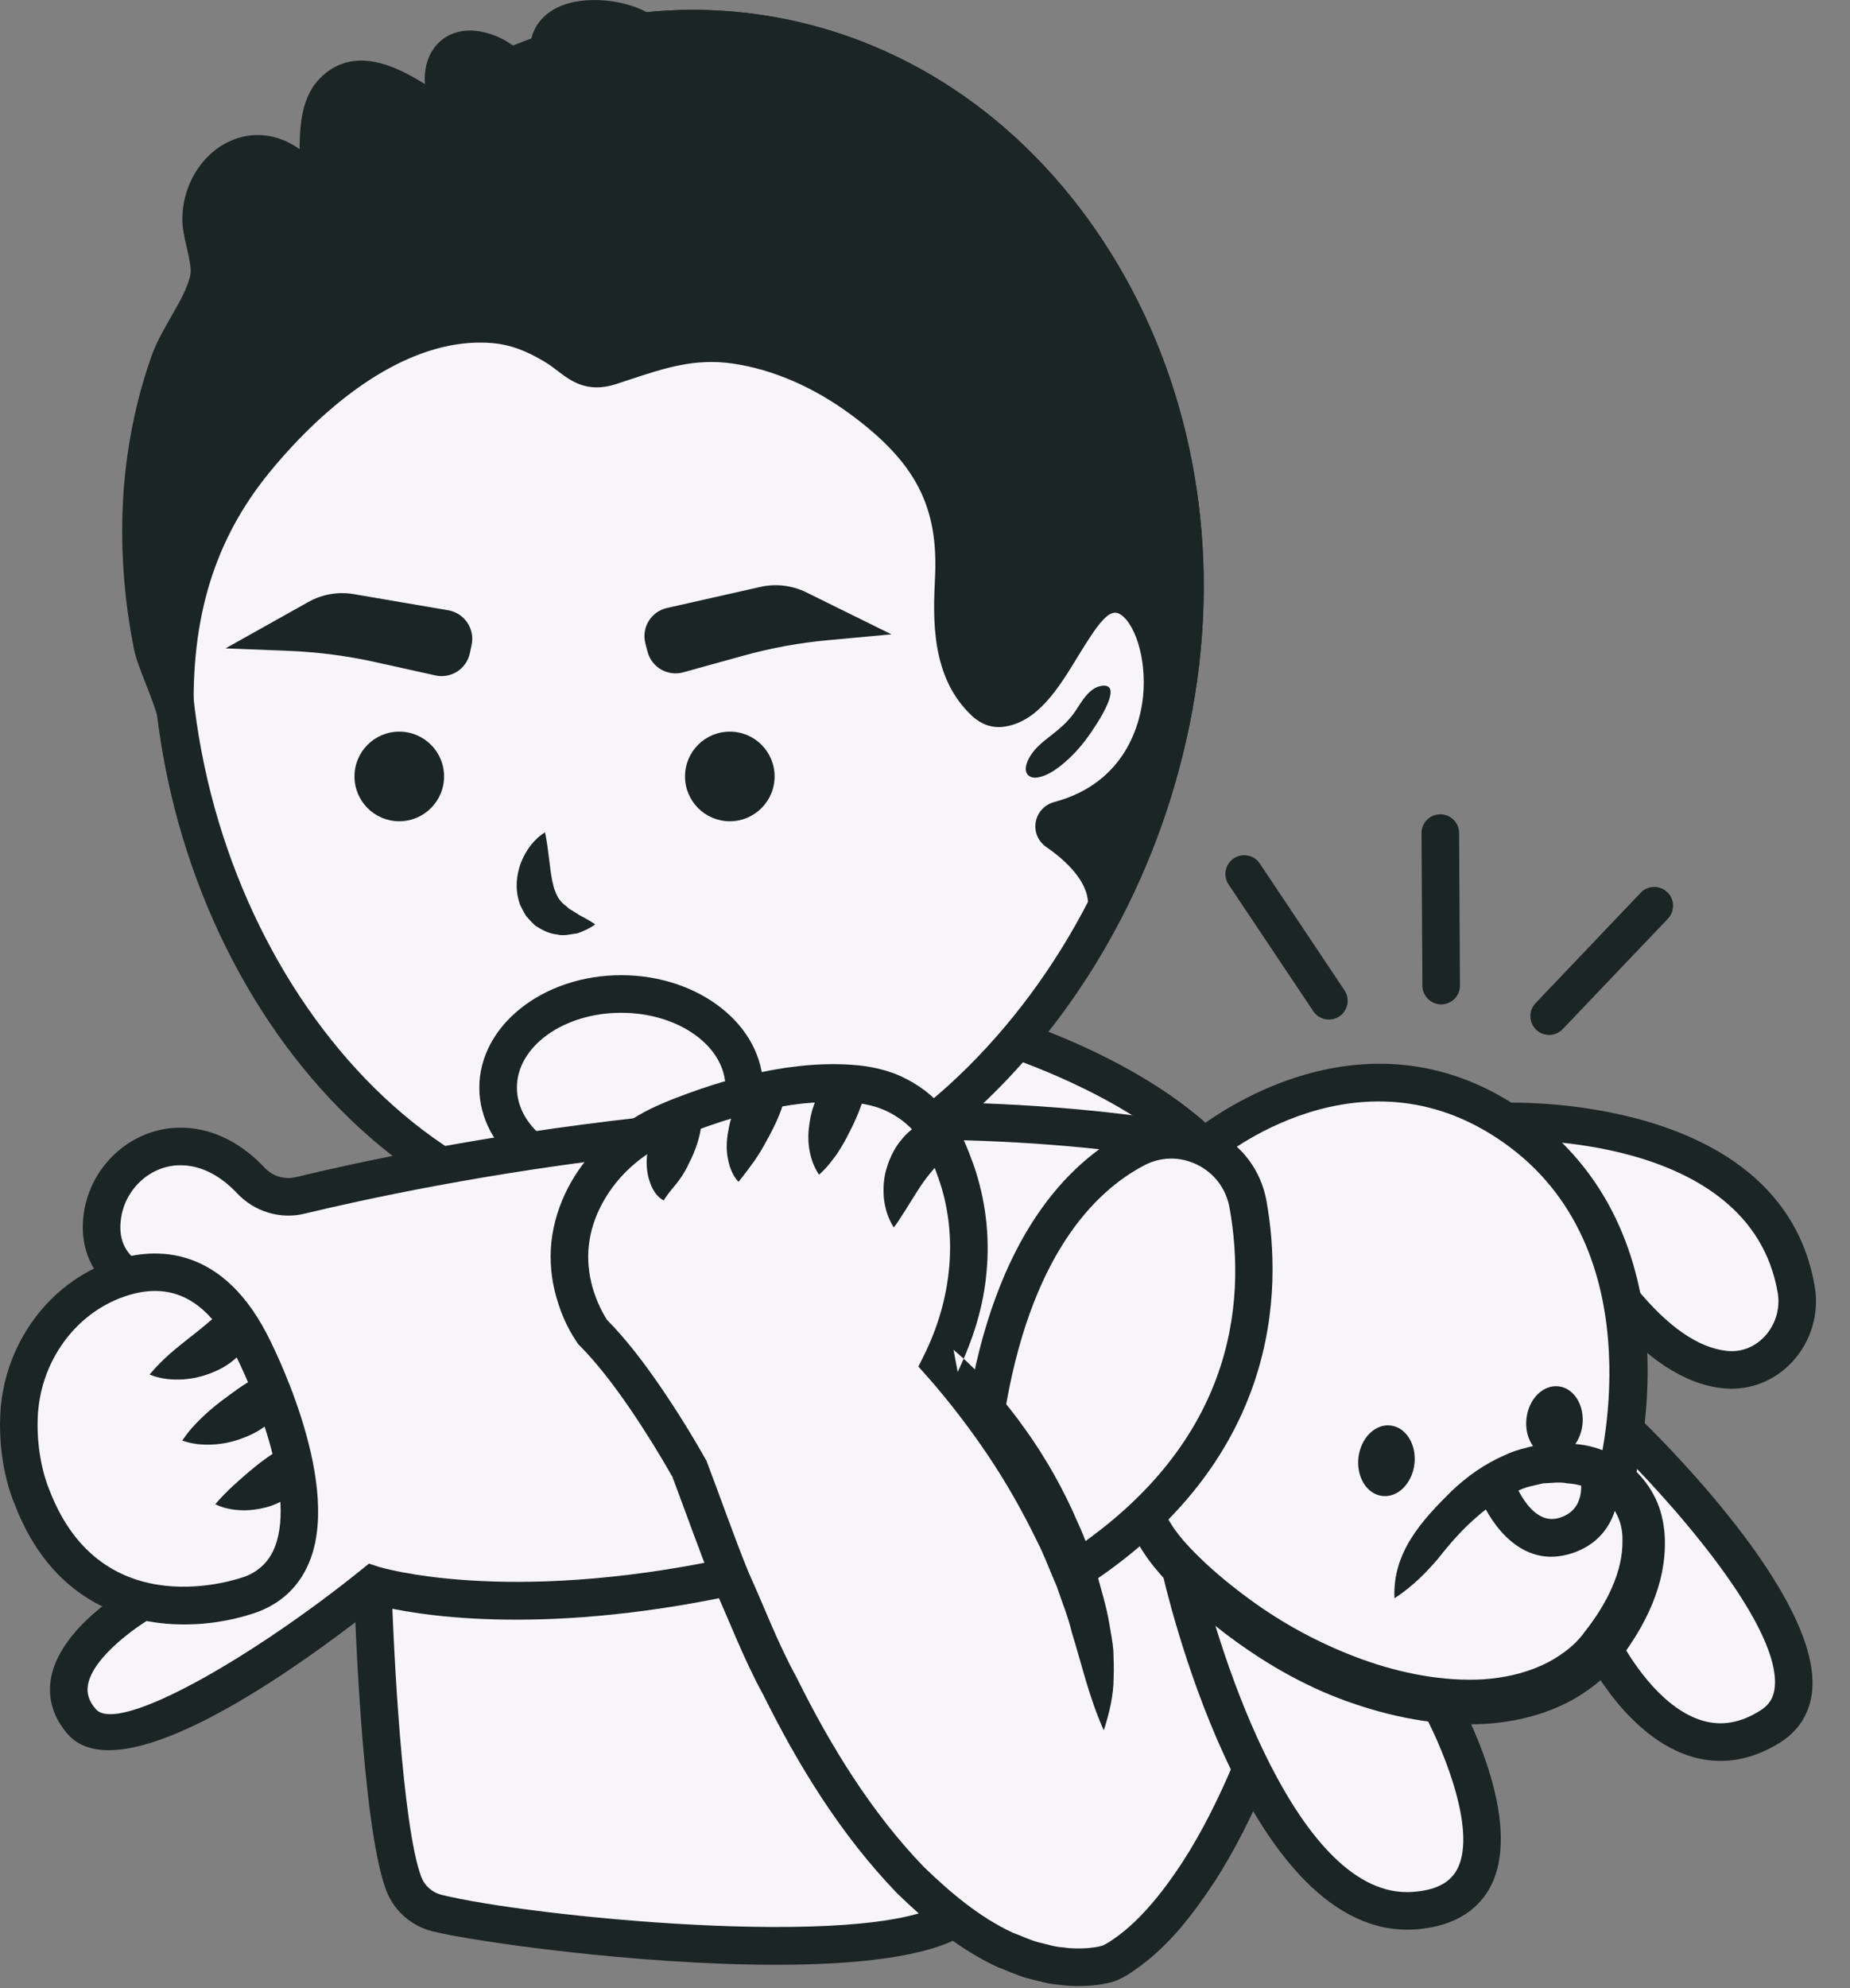 <?xml version="1.0" encoding="UTF-8"?> <svg xmlns="http://www.w3.org/2000/svg" xmlns:xlink="http://www.w3.org/1999/xlink" width="54px" height="58px" viewBox="0 0 54 58"><rect x="0" y="0" width="54" height="58" fill="#808080" stroke="none"/> <title>Group 37</title> <g id="Page-1" stroke="none" stroke-width="1" fill="none" fill-rule="evenodd"> <g id="Group-37"> <path d="M8.987,34.56 L12.173,33.584 C12.173,33.584 18.322,35.543 22.341,33.8 C22.341,33.8 27.441,32.327 29.138,30.072 C29.138,30.072 33.657,31.798 34.484,33.117 C34.484,33.117 38.469,49.705 35.642,52.717 C35.642,52.717 33.259,57.284 31.665,57.174 C31.665,57.174 29.829,57.621 27.547,55.793 C27.547,55.793 20.621,58.09 11.636,55.051 C11.636,55.051 10.218,47.341 10.39,45.999 L8.987,34.56 Z" id="Fill-91" fill="#F8F5F8"></path> <path d="M34.455,19.34 C33.374,28.562 25.858,36.757 17.756,35.808 C9.655,34.858 4.035,25.123 5.116,15.902 C6.196,6.68 13.64,-0.026 21.742,0.923 C29.844,1.873 35.536,10.119 34.455,19.34" id="Fill-92" fill="#F8F5F8"></path> <path d="M21.724,31.729 C21.724,33.237 20.116,34.46 18.132,34.46 C16.148,34.46 14.54,33.237 14.54,31.729 C14.54,30.22 16.148,28.998 18.132,28.998 C20.116,28.998 21.724,30.22 21.724,31.729" id="Fill-93" fill="#F8F5F8"></path> <path d="M18.132,29.546 C16.454,29.546 15.088,30.525 15.088,31.729 C15.088,32.933 16.454,33.912 18.132,33.912 C19.81,33.912 21.176,32.933 21.176,31.729 C21.176,30.525 19.81,29.546 18.132,29.546 M18.132,35.008 C15.849,35.008 13.991,33.537 13.991,31.729 C13.991,29.92 15.849,28.449 18.132,28.449 C20.415,28.449 22.273,29.92 22.273,31.729 C22.273,33.537 20.415,35.008 18.132,35.008" id="Fill-94" fill="#1B2524"></path> <path d="M20.218,1.383 C13.011,1.383 6.638,7.619 5.66,15.965 C4.579,25.193 10.375,34.391 17.82,35.263 C25.293,36.147 32.81,28.668 33.911,19.277 C34.418,14.949 33.417,10.71 31.091,7.341 C28.781,3.995 25.438,1.909 21.679,1.468 C21.189,1.411 20.701,1.383 20.218,1.383 M19.005,36.429 C18.568,36.429 18.131,36.404 17.693,36.353 C9.534,35.396 3.403,25.81 4.571,15.838 C5.686,6.33 13.412,-0.598 21.807,0.379 C25.884,0.857 29.501,3.108 31.993,6.718 C34.47,10.307 35.538,14.812 35,19.404 C33.894,28.834 26.602,36.429 19.005,36.429" id="Fill-95" fill="#1B2524"></path> <path d="M51.974,50.118 C51.974,50.118 49.144,52.384 46.693,47.961 C46.693,47.961 46.014,49.887 41.981,49.605 C41.981,49.605 44.851,54.475 41.621,55.697 C41.621,55.697 37.161,56.923 34.447,45.698 L31.635,45.887 L20.748,46.005 C20.748,46.005 15.277,47.248 10.669,46.292 C9.458,47.361 7.453,48.892 4.761,50.141 C4.761,50.141 1.127,51.408 2.243,48.484 L3.612,46.536 C3.612,46.536 7.29,47.556 8.626,45.321 L8.639,45.311 C8.743,44.323 8.813,41.398 6.668,37.978 C6.668,37.978 4.662,36.635 3.442,37.309 C3.442,37.309 1.694,33.101 6.002,33.455 C6.002,33.455 6.909,33.72 7.405,34.517 C7.9,35.318 9.288,34.749 9.288,34.749 C9.288,34.749 23.514,31.986 30.396,32.914 L35.169,33.29 C35.169,33.29 39.328,29.987 44.386,33.016 C44.386,33.016 49.807,32.941 51.708,35.75 C51.708,35.75 53.745,38.59 50.953,40.026 C50.953,40.026 49.053,40.101 47.355,37.948 C47.383,38.051 47.921,39.995 47.425,41.713 C47.425,41.713 53.705,47.907 51.974,50.118" id="Fill-96" fill="#F8F5F8"></path> <path d="M3.391,37.705 C2.674,37.177 2.342,36.422 2.431,35.522 C2.569,34.112 3.718,32.986 5.102,32.902 C6.297,32.839 7.187,33.493 7.72,34.062 C7.959,34.317 8.3,34.419 8.636,34.341 C11.961,33.537 23.639,31.044 34.281,32.71 L34.111,33.793 C23.671,32.157 12.17,34.615 8.894,35.406 C8.182,35.579 7.426,35.35 6.92,34.811 C6.548,34.414 5.941,33.955 5.169,33.996 C4.316,34.048 3.608,34.75 3.522,35.63 C3.471,36.145 3.636,36.524 4.042,36.823 L3.391,37.705 Z" id="Fill-97" fill="#1B2524"></path> <path d="M17.326,38.594 C17.326,38.594 14.317,32.911 22.091,32.112 C22.091,32.112 26.605,30.135 27.918,34.213 C27.918,34.213 28.723,37.702 27.268,39.759 C27.268,39.759 29.968,42.207 31.638,45.885 L33.493,44.311 L34.447,45.699 C34.447,45.699 35.358,49.946 36.305,51.289 C36.468,51.521 36.511,51.815 36.392,52.071 C35.813,53.312 34.085,56.656 31.964,57.364 C31.964,57.364 25.714,57.792 21.303,46.001 C21.303,46.001 19.718,41.858 18.894,40.862 L17.326,38.594 Z" id="Fill-99" fill="#F8F5F8"></path> <path d="M3.442,37.309 C3.442,37.309 7.055,35.627 8.251,41.463 C8.251,41.463 10.096,45.66 7.047,46.538 C7.047,46.538 2.569,48.169 0.782,43.237 C0.782,43.237 -0.845,39.154 3.442,37.309" id="Fill-100" fill="#F8F5F8"></path> <path d="M34.457,19.339 C34.165,21.835 33.405,24.145 32.294,26.17 C32.184,25.293 31.35,24.598 30.85,24.258 C30.718,24.167 30.755,23.97 30.908,23.93 C34.768,22.895 34.333,18.111 32.904,17.409 C31.427,16.686 30.799,20.476 29.212,20.659 C29.048,20.677 28.898,20.622 28.771,20.502 C28.778,20.502 28.792,20.498 28.804,20.49 C28.829,20.479 28.862,20.454 28.902,20.417 C29.644,19.73 32.593,14.965 30.861,10.762 C30.689,10.232 30.4,9.666 30.024,9.102 C28.222,6.131 25.335,4.289 23.036,4.771 C22.967,4.782 22.897,4.8 22.832,4.819 C22.642,4.87 22.459,4.793 22.353,4.621 C21.673,3.547 20.851,2.597 19.886,1.771 C19.531,1.467 19.166,1.156 18.764,0.919 C19.736,0.806 20.734,0.806 21.742,0.923 C29.841,1.873 35.535,10.118 34.457,19.339" id="Fill-101" fill="#1B2524"></path> <path d="M32.519,16.759 C32.714,16.759 32.922,16.807 33.145,16.917 C33.5,17.091 33.799,17.418 34.025,17.846 C34.357,9.53 29.047,2.332 21.679,1.468 C21.211,1.413 20.742,1.385 20.276,1.383 C21.244,2.218 22.085,3.187 22.777,4.266 C22.833,4.253 22.892,4.239 22.951,4.23 C25.426,3.71 28.538,5.594 30.493,8.818 C30.893,9.415 31.197,10.02 31.383,10.593 C32.394,13.045 31.919,15.663 31.137,17.653 C31.517,17.154 31.964,16.759 32.519,16.759 L32.519,16.759 Z M31.712,24.233 C31.923,24.419 32.14,24.641 32.326,24.895 C32.541,24.438 32.735,23.971 32.91,23.496 C32.56,23.796 32.159,24.045 31.712,24.233 L31.712,24.233 Z M32.294,26.718 C32.26,26.718 32.225,26.715 32.19,26.709 C31.957,26.664 31.779,26.474 31.75,26.238 C31.663,25.541 30.876,24.939 30.542,24.712 C30.299,24.543 30.182,24.264 30.232,23.98 C30.282,23.699 30.493,23.472 30.77,23.399 C32.895,22.83 33.294,21.045 33.366,20.305 C33.479,19.148 33.086,18.109 32.662,17.901 C32.372,17.758 32.058,18.174 31.461,19.154 C30.909,20.06 30.283,21.087 29.276,21.204 C28.95,21.241 28.639,21.131 28.394,20.9 C28.231,20.745 28.179,20.507 28.261,20.299 C28.314,20.166 28.415,20.062 28.54,20.004 C29.268,19.288 31.934,14.803 30.354,10.97 C30.187,10.46 29.921,9.933 29.569,9.407 C27.865,6.599 25.174,4.885 23.149,5.308 C23.074,5.321 23.026,5.334 22.981,5.346 C22.549,5.462 22.122,5.291 21.886,4.909 C21.242,3.891 20.448,2.973 19.529,2.187 C19.213,1.917 18.855,1.61 18.485,1.391 C18.283,1.271 18.179,1.036 18.228,0.806 C18.276,0.576 18.467,0.402 18.7,0.375 C19.718,0.256 20.763,0.258 21.806,0.379 C30.194,1.363 36.114,9.897 35.002,19.403 C34.708,21.91 33.959,24.275 32.774,26.434 C32.677,26.612 32.491,26.718 32.294,26.718 L32.294,26.718 Z" id="Fill-102" fill="#1B2524"></path> <path d="M15.909,24.281 C15.989,24.671 16.015,24.997 16.057,25.294 C16.092,25.586 16.14,25.839 16.207,26.007 C16.273,26.173 16.335,26.292 16.543,26.449 L16.616,26.515 C16.646,26.531 16.677,26.547 16.708,26.568 L16.903,26.692 C17.046,26.774 17.202,26.843 17.373,26.967 C17.214,27.086 17.039,27.162 16.853,27.229 C16.663,27.249 16.464,27.317 16.25,27.26 C16.034,27.239 15.82,27.134 15.616,26.996 C15.526,26.913 15.441,26.819 15.358,26.725 C15.292,26.622 15.238,26.512 15.184,26.403 C15.017,25.949 15.075,25.519 15.207,25.163 C15.352,24.808 15.568,24.496 15.909,24.281" id="Fill-103" fill="#1B2524"></path> <path d="M4.525,37.661 C4.24,37.661 3.939,37.716 3.622,37.827 C2.186,38.325 1.173,39.734 1.102,41.334 C1.047,42.573 1.434,43.449 1.439,43.458 C2.975,47.493 6.994,46.051 7.165,45.988 C7.587,45.821 7.876,45.527 8.037,45.092 C8.634,43.483 7.355,40.445 6.812,39.411 C6.2,38.24 5.446,37.661 4.525,37.661 M5.377,47.39 C3.573,47.39 1.469,46.618 0.427,43.88 C0.421,43.87 -0.061,42.804 0.007,41.285 C0.098,39.241 1.407,37.435 3.263,36.791 C4.343,36.417 6.366,36.193 7.782,38.902 C7.871,39.07 9.954,43.076 9.066,45.473 C8.794,46.205 8.286,46.724 7.557,47.012 C6.985,47.224 6.213,47.39 5.377,47.39" id="Fill-104" fill="#1B2524"></path> <path d="M22.649,57.319 C18.587,57.319 13.818,56.64 12.623,56.342 C12.002,56.187 11.496,55.739 11.272,55.145 C10.537,53.204 10.341,46.527 10.334,46.244 L11.429,46.213 C11.482,48.092 11.742,53.288 12.297,54.757 C12.395,55.015 12.615,55.21 12.888,55.278 C15.392,55.902 25.274,56.908 27.561,55.514 L28.132,56.451 C27.073,57.096 24.977,57.319 22.649,57.319" id="Fill-105" fill="#1B2524"></path> <path d="M4.365,40.1 C4.768,39.619 5.167,39.316 5.529,39.027 C5.712,38.888 5.878,38.75 6.02,38.632 C6.165,38.51 6.274,38.411 6.398,38.326 L7.425,38.709 C7.36,39.108 7.123,39.41 6.881,39.625 C6.636,39.848 6.361,39.984 6.087,40.084 C5.813,40.184 5.53,40.238 5.242,40.245 C4.956,40.252 4.663,40.22 4.365,40.1" id="Fill-106" fill="#1B2524"></path> <path d="M5.32,42.026 C5.498,41.761 5.683,41.558 5.871,41.377 C6.059,41.195 6.247,41.036 6.433,40.892 C6.811,40.612 7.149,40.351 7.449,40.215 L8.366,40.816 C8.235,41.173 7.999,41.404 7.763,41.587 C7.526,41.772 7.266,41.892 7.005,41.984 C6.742,42.076 6.471,42.13 6.19,42.142 C5.911,42.155 5.622,42.132 5.32,42.026" id="Fill-107" fill="#1B2524"></path> <path d="M6.283,43.882 C6.64,43.47 6.967,43.196 7.27,42.934 C7.424,42.811 7.563,42.687 7.708,42.588 C7.851,42.481 7.982,42.386 8.157,42.315 L8.998,43.018 C8.754,43.539 8.26,43.832 7.784,43.97 C7.539,44.032 7.293,44.069 7.04,44.058 C6.789,44.047 6.534,44.005 6.283,43.882" id="Fill-108" fill="#1B2524"></path> <path d="M25.229,31.904 C25.205,32.086 25.119,32.3 25.044,32.492 C24.962,32.687 24.873,32.882 24.77,33.075 C24.676,33.272 24.561,33.465 24.43,33.664 C24.286,33.86 24.142,34.062 23.907,34.27 C23.733,34.013 23.658,33.75 23.617,33.488 C23.58,33.226 23.593,32.967 23.638,32.715 C23.676,32.461 23.754,32.215 23.857,31.979 C23.968,31.74 24.087,31.53 24.306,31.312 L25.229,31.904 Z" id="Fill-109" fill="#1B2524"></path> <path d="M22.889,32.07 C22.849,32.281 22.76,32.496 22.673,32.697 C22.581,32.897 22.481,33.093 22.373,33.285 C22.271,33.479 22.156,33.668 22.026,33.858 C21.89,34.05 21.751,34.236 21.555,34.479 C21.344,34.247 21.268,33.961 21.227,33.688 C21.193,33.413 21.223,33.149 21.276,32.895 C21.324,32.638 21.41,32.397 21.514,32.166 C21.626,31.935 21.747,31.724 21.94,31.522 L22.889,32.07 Z" id="Fill-110" fill="#1B2524"></path> <path d="M20.466,32.754 C20.466,32.966 20.41,33.171 20.351,33.365 C20.286,33.558 20.212,33.745 20.117,33.923 C20.034,34.106 19.937,34.277 19.81,34.446 C19.68,34.625 19.536,34.758 19.372,35.021 C19.087,34.865 18.979,34.552 18.917,34.306 C18.86,34.047 18.867,33.797 18.907,33.564 C18.938,33.328 19.003,33.104 19.091,32.891 C19.184,32.679 19.291,32.483 19.468,32.298 L20.466,32.754 Z" id="Fill-111" fill="#1B2524"></path> <path d="M27.645,33.653 C27.649,33.692 27.55,33.769 27.499,33.832 C27.433,33.894 27.375,33.968 27.309,34.037 C27.185,34.181 27.058,34.336 26.933,34.513 C26.81,34.69 26.689,34.888 26.554,35.102 C26.485,35.21 26.422,35.324 26.34,35.439 C26.266,35.558 26.192,35.68 26.088,35.808 C25.918,35.54 25.832,35.25 25.799,34.95 C25.776,34.653 25.792,34.342 25.892,34.043 C25.985,33.743 26.133,33.445 26.357,33.196 C26.465,33.068 26.593,32.957 26.736,32.859 C26.892,32.761 27.014,32.691 27.259,32.627 L27.645,33.653 Z" id="Fill-112" fill="#1B2524"></path> <path d="M47.67,43.343 L46.617,43.04 C46.634,42.977 48.372,36.675 44.057,33.455 C39.779,30.263 35.55,33.847 35.508,33.884 L34.79,33.056 C34.839,33.013 39.735,28.862 44.712,32.576 C49.641,36.253 47.753,43.055 47.67,43.343" id="Fill-113" fill="#1B2524"></path> <path d="M46.646,42.892 C46.646,42.892 47.034,44.426 45.639,44.815 C44.244,45.204 43.611,43.219 43.611,43.219 C43.611,43.219 44.769,42.245 46.646,42.892" id="Fill-114" fill="#F8F5F8"></path> <path d="M40.704,46.628 C40.637,45.292 41.508,44.352 42.365,43.505 C42.809,43.084 43.325,42.707 43.923,42.453 C44.212,42.306 44.541,42.24 44.859,42.157 C45.19,42.127 45.524,42.071 45.855,42.121 C46.517,42.134 47.247,42.425 47.759,42.929 C48.016,43.183 48.23,43.489 48.374,43.828 C48.517,44.169 48.581,44.541 48.595,44.87 C48.644,46.254 48,47.45 47.277,48.412 L47.312,48.36 C47.161,48.586 47.045,48.696 46.903,48.847 C46.764,48.981 46.62,49.106 46.468,49.219 C46.165,49.444 45.842,49.638 45.502,49.785 C44.824,50.088 44.103,50.239 43.391,50.289 C41.96,50.369 40.589,50.089 39.3,49.626 C38.007,49.161 36.819,48.459 35.743,47.64 C35.206,47.226 34.696,46.792 34.21,46.3 C33.737,45.799 33.265,45.267 32.978,44.498 L34.009,44.125 C34.194,44.578 34.608,45.046 35.043,45.464 C35.482,45.889 35.974,46.289 36.477,46.657 C37.483,47.396 38.589,47.981 39.744,48.403 C40.897,48.82 42.132,49.059 43.304,48.991 C43.888,48.949 44.457,48.827 44.969,48.598 C45.227,48.488 45.464,48.343 45.683,48.181 C45.792,48.1 45.893,48.012 45.989,47.921 C46.072,47.836 46.183,47.71 46.213,47.665 L46.239,47.626 L46.249,47.615 C46.898,46.794 47.382,45.842 47.358,44.917 C47.374,44.035 46.681,43.328 45.749,43.274 C45.514,43.224 45.28,43.268 45.044,43.273 C44.813,43.333 44.574,43.363 44.35,43.472 C43.894,43.646 43.461,43.934 43.071,44.285 C42.675,44.628 42.32,45.032 41.986,45.459 C41.632,45.873 41.251,46.267 40.704,46.628" id="Fill-115" fill="#1B2524"></path> <path d="M45.279,45.415 C44.073,45.415 43.331,44.145 43.088,43.386 L44.134,43.053 L43.611,43.219 L44.133,43.052 C44.138,43.066 44.625,44.53 45.492,44.287 C46.316,44.057 46.155,43.194 46.114,43.023 L47.178,42.758 C47.386,43.583 47.187,44.953 45.786,45.343 C45.609,45.392 45.439,45.415 45.279,45.415" id="Fill-116" fill="#1B2524"></path> <path d="M41.286,42.71 C41.219,43.278 40.8,43.696 40.348,43.642 C39.897,43.59 39.586,43.086 39.652,42.519 C39.719,41.951 40.138,41.533 40.59,41.586 C41.04,41.639 41.352,42.142 41.286,42.71" id="Fill-117" fill="#1B2524"></path> <path d="M46.19,41.568 C46.124,42.136 45.704,42.553 45.253,42.5 C44.802,42.448 44.49,41.944 44.557,41.376 C44.623,40.808 45.043,40.391 45.494,40.444 C45.945,40.496 46.257,41 46.19,41.568" id="Fill-118" fill="#1B2524"></path> <path d="M50.542,40.513 C50.455,40.513 50.367,40.508 50.279,40.499 C49.156,40.376 48.027,39.631 46.921,38.284 L47.769,37.589 C48.686,38.706 49.57,39.318 50.398,39.409 C50.817,39.455 51.209,39.305 51.506,38.99 C51.825,38.65 51.969,38.174 51.89,37.715 C51.086,33.006 44.056,33.26 43.986,33.266 L43.937,32.171 C44.017,32.167 52.005,31.879 52.971,37.531 C53.107,38.326 52.858,39.153 52.304,39.741 C51.835,40.239 51.204,40.513 50.542,40.513" id="Fill-119" fill="#1B2524"></path> <path d="M31.646,46.312 L31.05,45.391 C35.981,42.203 36.402,38.106 35.889,35.231 C35.79,34.68 35.445,34.223 34.943,33.977 C34.449,33.734 33.888,33.741 33.404,33.994 C31.946,34.757 30.053,36.649 29.309,41.329 L28.227,41.157 C29.042,36.027 31.216,33.902 32.895,33.023 C33.692,32.606 34.615,32.595 35.425,32.992 C36.245,33.394 36.807,34.139 36.968,35.037 C37.437,37.66 37.369,42.611 31.646,46.312" id="Fill-120" fill="#1B2524"></path> <path d="M41.075,56.294 C36.297,56.294 34.008,46.252 33.912,45.817 L34.982,45.579 C35.594,48.327 37.907,55.429 41.228,55.193 C41.889,55.15 42.314,54.937 42.527,54.545 C43.17,53.357 41.974,50.709 41.505,49.875 L42.46,49.337 C42.676,49.72 44.537,53.134 43.491,55.067 C43.215,55.577 42.61,56.201 41.299,56.287 C41.224,56.292 41.15,56.294 41.075,56.294" id="Fill-121" fill="#1B2524"></path> <path d="M50.223,51.371 C49.952,51.371 49.68,51.333 49.409,51.255 C47.486,50.706 46.318,48.353 46.27,48.254 L47.255,47.772 C47.265,47.792 48.261,49.789 49.713,50.202 C50.265,50.358 50.811,50.261 51.381,49.902 C51.642,49.738 51.772,49.53 51.803,49.226 C51.998,47.323 48.434,43.443 47.044,42.108 L47.804,41.317 C48.355,41.847 53.178,46.566 52.894,49.338 C52.829,49.973 52.507,50.49 51.965,50.831 C51.391,51.19 50.809,51.371 50.223,51.371" id="Fill-122" fill="#1B2524"></path> <path d="M34.763,33.859 C32.78,31.895 29.308,30.796 29.273,30.785 L29.599,29.738 C29.752,29.786 33.359,30.925 35.535,33.08 L34.763,33.859 Z" id="Fill-123" fill="#1B2524"></path> <path d="M28.902,20.417 C28.862,20.454 28.829,20.479 28.803,20.491 C28.793,20.498 28.778,20.501 28.767,20.501 C27.759,19.591 27.781,18.114 27.841,16.865 C27.956,14.476 27.063,13.063 25.184,11.669 C24.09,10.858 22.824,10.261 21.468,10.064 C20.113,9.866 19.063,10.275 17.81,10.685 C17.039,10.934 16.82,10.462 16.169,10.078 C15.61,9.742 15.051,9.511 14.393,9.461 C11.615,9.248 9.061,11.441 7.431,13.448 C5.636,15.648 5.019,18.159 5.113,20.965 C5.099,20.326 4.569,19.442 4.441,18.791 C4.09,17.026 4.006,15.122 4.269,13.305 C4.404,12.377 4.624,11.46 4.938,10.575 C5.234,9.745 5.914,8.974 6.093,8.13 C6.199,7.619 5.87,6.895 5.87,6.394 C5.87,4.965 7.314,3.85 8.567,4.907 C8.841,5.141 9.283,4.994 9.291,4.607 C9.298,3.982 9.265,3.087 9.777,2.622 C10.567,1.899 11.633,2.622 12.346,3.061 C12.69,3.269 13.029,2.926 12.971,2.582 C12.836,1.793 13.278,1.172 14.261,1.555 C14.48,1.643 14.692,1.789 14.89,1.954 C15.076,2.111 15.252,2.282 15.409,2.432 C15.698,2.706 16.268,2.436 16.118,2.02 C16.052,1.837 16.019,1.672 16.016,1.526 C15.972,0.342 17.796,0.396 18.621,0.839 C18.669,0.865 18.716,0.89 18.764,0.919 C19.166,1.157 19.531,1.467 19.886,1.771 C20.851,2.597 21.673,3.547 22.353,4.622 C22.459,4.794 22.642,4.87 22.832,4.819 C22.897,4.8 22.967,4.782 23.036,4.771 C25.335,4.289 28.222,6.131 30.024,9.102 C30.338,9.621 30.62,10.177 30.861,10.762 C32.593,14.965 29.644,19.73 28.902,20.417" id="Fill-124" fill="#1B2524"></path> <path d="M20.769,9.465 C21.019,9.465 21.277,9.482 21.547,9.521 C22.898,9.717 24.269,10.308 25.51,11.229 C27.671,12.832 28.505,14.472 28.389,16.891 C28.338,17.957 28.337,18.973 28.8,19.699 C29.732,18.452 31.786,14.444 30.354,10.97 C30.127,10.419 29.858,9.886 29.555,9.386 C27.865,6.598 25.168,4.884 23.149,5.308 C23.074,5.321 23.026,5.334 22.981,5.346 C22.549,5.462 22.122,5.291 21.886,4.909 C21.242,3.891 20.448,2.973 19.529,2.187 C19.213,1.917 18.855,1.61 18.485,1.391 C18.439,1.363 18.401,1.343 18.362,1.322 C17.925,1.088 17.072,1.002 16.698,1.234 C16.608,1.29 16.558,1.352 16.563,1.506 C16.566,1.602 16.589,1.711 16.634,1.834 C16.781,2.244 16.632,2.682 16.263,2.923 C15.874,3.178 15.355,3.139 15.032,2.83 L14.96,2.762 C14.83,2.637 14.687,2.5 14.537,2.373 C14.358,2.224 14.197,2.12 14.058,2.064 C13.794,1.962 13.635,1.976 13.581,2.021 C13.517,2.072 13.469,2.241 13.512,2.49 C13.579,2.886 13.41,3.286 13.081,3.51 C12.776,3.718 12.386,3.726 12.062,3.53 L11.952,3.462 C11.208,3 10.559,2.65 10.147,3.027 C9.848,3.298 9.844,3.977 9.84,4.474 L9.839,4.614 C9.832,4.997 9.616,5.327 9.277,5.48 C8.926,5.638 8.508,5.576 8.212,5.323 C7.865,5.032 7.498,4.96 7.153,5.121 C6.721,5.322 6.418,5.846 6.418,6.394 C6.418,6.541 6.471,6.766 6.521,6.984 C6.612,7.378 6.716,7.826 6.63,8.241 C6.51,8.806 6.223,9.305 5.945,9.789 C5.75,10.126 5.567,10.445 5.455,10.759 C5.162,11.583 4.946,12.466 4.812,13.384 C4.611,14.77 4.614,16.253 4.817,17.725 C5.175,15.985 5.901,14.456 7.006,13.101 C8.363,11.43 11.137,8.651 14.434,8.914 C15.11,8.966 15.75,9.187 16.452,9.608 C16.649,9.725 16.808,9.846 16.949,9.953 C17.28,10.205 17.35,10.257 17.642,10.163 L17.962,10.058 C18.878,9.754 19.753,9.465 20.769,9.465 L20.769,9.465 Z M5.114,21.514 C4.819,21.514 4.704,21.533 4.621,21.15 C4.619,21.143 4.686,21.227 4.684,21.219 C4.594,20.831 4.428,20.379 4.242,19.914 C4.107,19.574 3.967,19.223 3.903,18.897 C3.526,16.997 3.464,15.036 3.727,13.227 C3.871,12.236 4.105,11.283 4.421,10.392 C4.567,9.984 4.784,9.607 4.994,9.241 C5.241,8.813 5.474,8.409 5.557,8.016 C5.594,7.839 5.519,7.516 5.453,7.231 C5.389,6.953 5.322,6.667 5.322,6.394 C5.322,5.419 5.872,4.508 6.691,4.127 C7.366,3.813 8.104,3.896 8.745,4.351 C8.751,3.665 8.79,2.778 9.409,2.217 C10.406,1.302 11.66,1.995 12.404,2.453 C12.366,1.917 12.537,1.457 12.888,1.171 C13.117,0.984 13.626,0.719 14.461,1.045 C14.715,1.146 14.969,1.305 15.241,1.534 C15.325,1.603 15.407,1.677 15.486,1.75 C15.475,1.678 15.469,1.608 15.468,1.54 C15.448,1.019 15.679,0.577 16.117,0.304 C16.878,-0.171 18.144,-0.039 18.88,0.356 C18.937,0.386 18.994,0.417 19.051,0.452 C19.495,0.714 19.892,1.054 20.243,1.355 C21.225,2.196 22.077,3.175 22.777,4.266 C22.833,4.253 22.892,4.239 22.951,4.23 C25.426,3.71 28.538,5.594 30.493,8.818 C30.825,9.365 31.119,9.949 31.368,10.553 C33.204,15.007 30.206,19.957 29.275,20.82 C29.273,20.821 29.272,20.822 29.27,20.823 C29.205,20.882 29.125,20.949 29.021,20.994 L29.02,20.993 C28.798,21.089 28.557,21.051 28.399,20.908 C27.152,19.78 27.237,18.01 27.293,16.839 C27.392,14.782 26.732,13.501 24.857,12.11 C23.761,11.296 22.562,10.777 21.389,10.606 C20.281,10.445 19.409,10.733 18.307,11.098 L17.98,11.206 C17.142,11.476 16.666,11.116 16.285,10.826 C16.17,10.738 16.044,10.641 15.891,10.55 C15.33,10.213 14.856,10.046 14.35,10.007 C11.441,9.784 8.841,12.582 7.856,13.793 C6.265,15.745 5.567,18.01 5.66,20.919 C5.661,20.931 5.662,20.942 5.662,20.953 C5.669,21.254 5.642,21.457 5.34,21.465 C5.335,21.465 5.34,21.465 5.114,21.514 L5.114,21.514 Z" id="Fill-125" fill="#1B2524"></path> <path d="M22.61,22.651 C22.61,23.373 22.025,23.959 21.303,23.959 C20.58,23.959 19.995,23.373 19.995,22.651 C19.995,21.929 20.58,21.344 21.303,21.344 C22.025,21.344 22.61,21.929 22.61,22.651" id="Fill-126" fill="#1B2524"></path> <path d="M12.962,22.651 C12.962,23.373 12.377,23.959 11.654,23.959 C10.932,23.959 10.347,23.373 10.347,22.651 C10.347,21.929 10.932,21.344 11.654,21.344 C12.377,21.344 12.962,21.929 12.962,22.651" id="Fill-127" fill="#1B2524"></path> <path d="M18.903,19.018 L18.839,18.775 C18.716,18.313 19.002,17.842 19.468,17.737 L22.194,17.122 C22.645,17.02 23.118,17.076 23.534,17.28 L26.019,18.505 L24.172,18.676 C23.329,18.753 22.495,18.906 21.68,19.133 L19.943,19.614 C19.491,19.739 19.023,19.471 18.903,19.018" id="Fill-128" fill="#1B2524"></path> <path d="M13.715,19.054 L13.767,18.809 C13.865,18.341 13.555,17.886 13.084,17.804 L10.33,17.333 C9.874,17.255 9.404,17.335 9,17.562 L6.583,18.915 L8.435,18.988 C9.281,19.023 10.122,19.131 10.949,19.314 L12.708,19.704 C13.166,19.806 13.619,19.514 13.715,19.054" id="Fill-129" fill="#1B2524"></path> <path d="M30.124,21.978 C30.245,21.809 30.41,21.666 30.575,21.537 C30.897,21.288 31.18,21.064 31.405,20.722 C31.578,20.459 31.793,20.073 32.134,20.012 C32.787,19.894 32.124,20.941 32.007,21.125 C31.793,21.46 31.558,21.786 31.272,22.063 C31.013,22.314 30.622,22.65 30.246,22.685 C30.153,22.694 30.051,22.667 29.993,22.594 C29.944,22.533 29.933,22.448 29.945,22.371 C29.967,22.232 30.043,22.091 30.124,21.978" id="Fill-130" fill="#1B2524"></path> <path d="M38.79,29.744 C38.612,29.744 38.439,29.659 38.333,29.5 L35.861,25.802 C35.693,25.551 35.761,25.21 36.013,25.042 C36.265,24.874 36.604,24.941 36.773,25.193 L39.245,28.891 C39.413,29.143 39.345,29.483 39.094,29.652 C39,29.714 38.894,29.744 38.79,29.744" id="Fill-131" fill="#1B2524"></path> <path d="M42.067,29.301 C41.766,29.301 41.521,29.057 41.519,28.756 L41.493,24.307 C41.491,24.004 41.735,23.757 42.038,23.756 L42.041,23.756 C42.343,23.756 42.588,23.999 42.59,24.301 L42.615,28.75 C42.617,29.052 42.373,29.299 42.071,29.301 L42.067,29.301 Z" id="Fill-132" fill="#1B2524"></path> <path d="M45.219,30.192 C45.083,30.192 44.947,30.142 44.841,30.041 C44.621,29.832 44.613,29.485 44.822,29.265 L47.89,26.045 C48.099,25.826 48.447,25.817 48.665,26.026 C48.885,26.235 48.893,26.582 48.684,26.802 L45.615,30.022 C45.508,30.135 45.363,30.192 45.219,30.192" id="Fill-133" fill="#1B2524"></path> <path d="M32.218,50.479 C31.778,49.491 31.58,48.564 31.29,47.64 C31.182,47.172 30.994,46.725 30.843,46.272 C30.647,45.832 30.488,45.381 30.267,44.954 C29.847,44.092 29.375,43.254 28.837,42.456 C28.304,41.665 27.701,40.878 27.093,40.187 L27.092,40.187 L26.807,39.867 L26.97,39.54 C27.774,37.924 27.988,36.047 27.39,34.362 C27.244,33.949 27.062,33.512 26.843,33.211 C26.613,32.892 26.306,32.63 25.954,32.451 C25.272,32.091 24.329,32.106 23.435,32.192 C22.533,32.292 21.631,32.52 20.753,32.823 C20.325,32.973 19.856,33.146 19.478,33.329 C19.089,33.521 18.728,33.762 18.413,34.047 C17.786,34.615 17.33,35.394 17.206,36.193 C17.142,36.595 17.162,37.011 17.259,37.414 C17.35,37.807 17.536,38.235 17.736,38.529 L17.682,38.466 C18.303,39.094 18.806,39.769 19.282,40.46 C19.755,41.153 20.191,41.853 20.606,42.589 L20.623,42.62 L20.644,42.676 C21.046,43.735 21.419,44.808 21.844,45.857 C22.311,46.885 22.708,47.951 23.252,48.937 C24.25,50.953 25.445,52.888 26.974,54.472 C27.76,55.23 28.602,55.937 29.56,56.382 C29.804,56.471 30.042,56.588 30.289,56.657 C30.539,56.713 30.785,56.799 31.036,56.812 C31.286,56.851 31.535,56.847 31.774,56.831 C31.893,56.817 32.012,56.805 32.113,56.777 C32.187,56.759 32.163,56.768 32.216,56.744 C32.26,56.72 32.309,56.696 32.36,56.664 C33.192,56.142 33.907,55.251 34.502,54.345 C35.102,53.423 35.592,52.417 36.028,51.387 L37.04,51.809 C36.584,52.885 36.07,53.945 35.421,54.942 C34.759,55.93 34.033,56.897 32.921,57.606 C32.851,57.65 32.772,57.691 32.689,57.733 C32.614,57.773 32.453,57.828 32.388,57.839 C32.211,57.886 32.046,57.904 31.88,57.923 C31.55,57.947 31.224,57.948 30.908,57.901 C30.584,57.88 30.285,57.781 29.977,57.709 C29.675,57.622 29.394,57.489 29.102,57.378 C27.976,56.853 27.047,56.067 26.191,55.239 C24.536,53.523 23.304,51.507 22.274,49.433 C21.712,48.412 21.308,47.327 20.829,46.273 C20.396,45.202 20.016,44.112 19.607,43.032 L19.646,43.118 C19.257,42.429 18.827,41.737 18.378,41.079 C17.926,40.423 17.443,39.782 16.911,39.246 L16.873,39.208 L16.857,39.183 C16.516,38.682 16.329,38.207 16.193,37.667 C16.065,37.137 16.035,36.574 16.122,36.027 C16.3,34.924 16.885,33.956 17.676,33.236 C18.074,32.876 18.52,32.579 18.994,32.346 C19.482,32.112 19.919,31.955 20.396,31.786 C21.334,31.464 22.306,31.214 23.316,31.102 C23.821,31.046 24.335,31.027 24.855,31.063 C25.356,31.092 25.957,31.212 26.45,31.474 C26.955,31.729 27.4,32.107 27.732,32.569 C28.072,33.052 28.251,33.519 28.427,34.007 C28.763,34.986 28.895,36.041 28.799,37.074 C28.717,38.111 28.393,39.107 27.954,40.023 L27.832,39.376 L27.832,39.377 C28.657,40.079 29.323,40.85 29.929,41.701 C30.533,42.543 31.045,43.455 31.456,44.41 C31.675,44.881 31.841,45.377 32.008,45.868 C32.137,46.373 32.301,46.867 32.382,47.382 C32.427,47.638 32.476,47.893 32.498,48.152 C32.507,48.414 32.518,48.673 32.506,48.934 C32.507,49.452 32.382,49.977 32.218,50.479" id="Fill-134" fill="#1B2524"></path> <path d="M3.175,51.059 C2.675,51.059 2.258,50.916 1.967,50.579 C1.552,50.099 1.387,49.542 1.487,48.966 C1.747,47.482 3.698,46.35 3.919,46.226 L4.456,47.182 C4.012,47.433 2.71,48.333 2.567,49.156 C2.524,49.406 2.596,49.631 2.797,49.861 C3.45,50.618 7.402,48.33 10.538,45.802 L10.768,45.616 L11.05,45.707 C11.085,45.719 14.724,46.837 21.189,45.465 L21.417,46.537 C15.616,47.769 12.022,47.087 11.006,46.832 C9.39,48.115 5.437,51.058 3.175,51.059" id="Fill-98" fill="#1B2524"></path> </g> </g> </svg> 